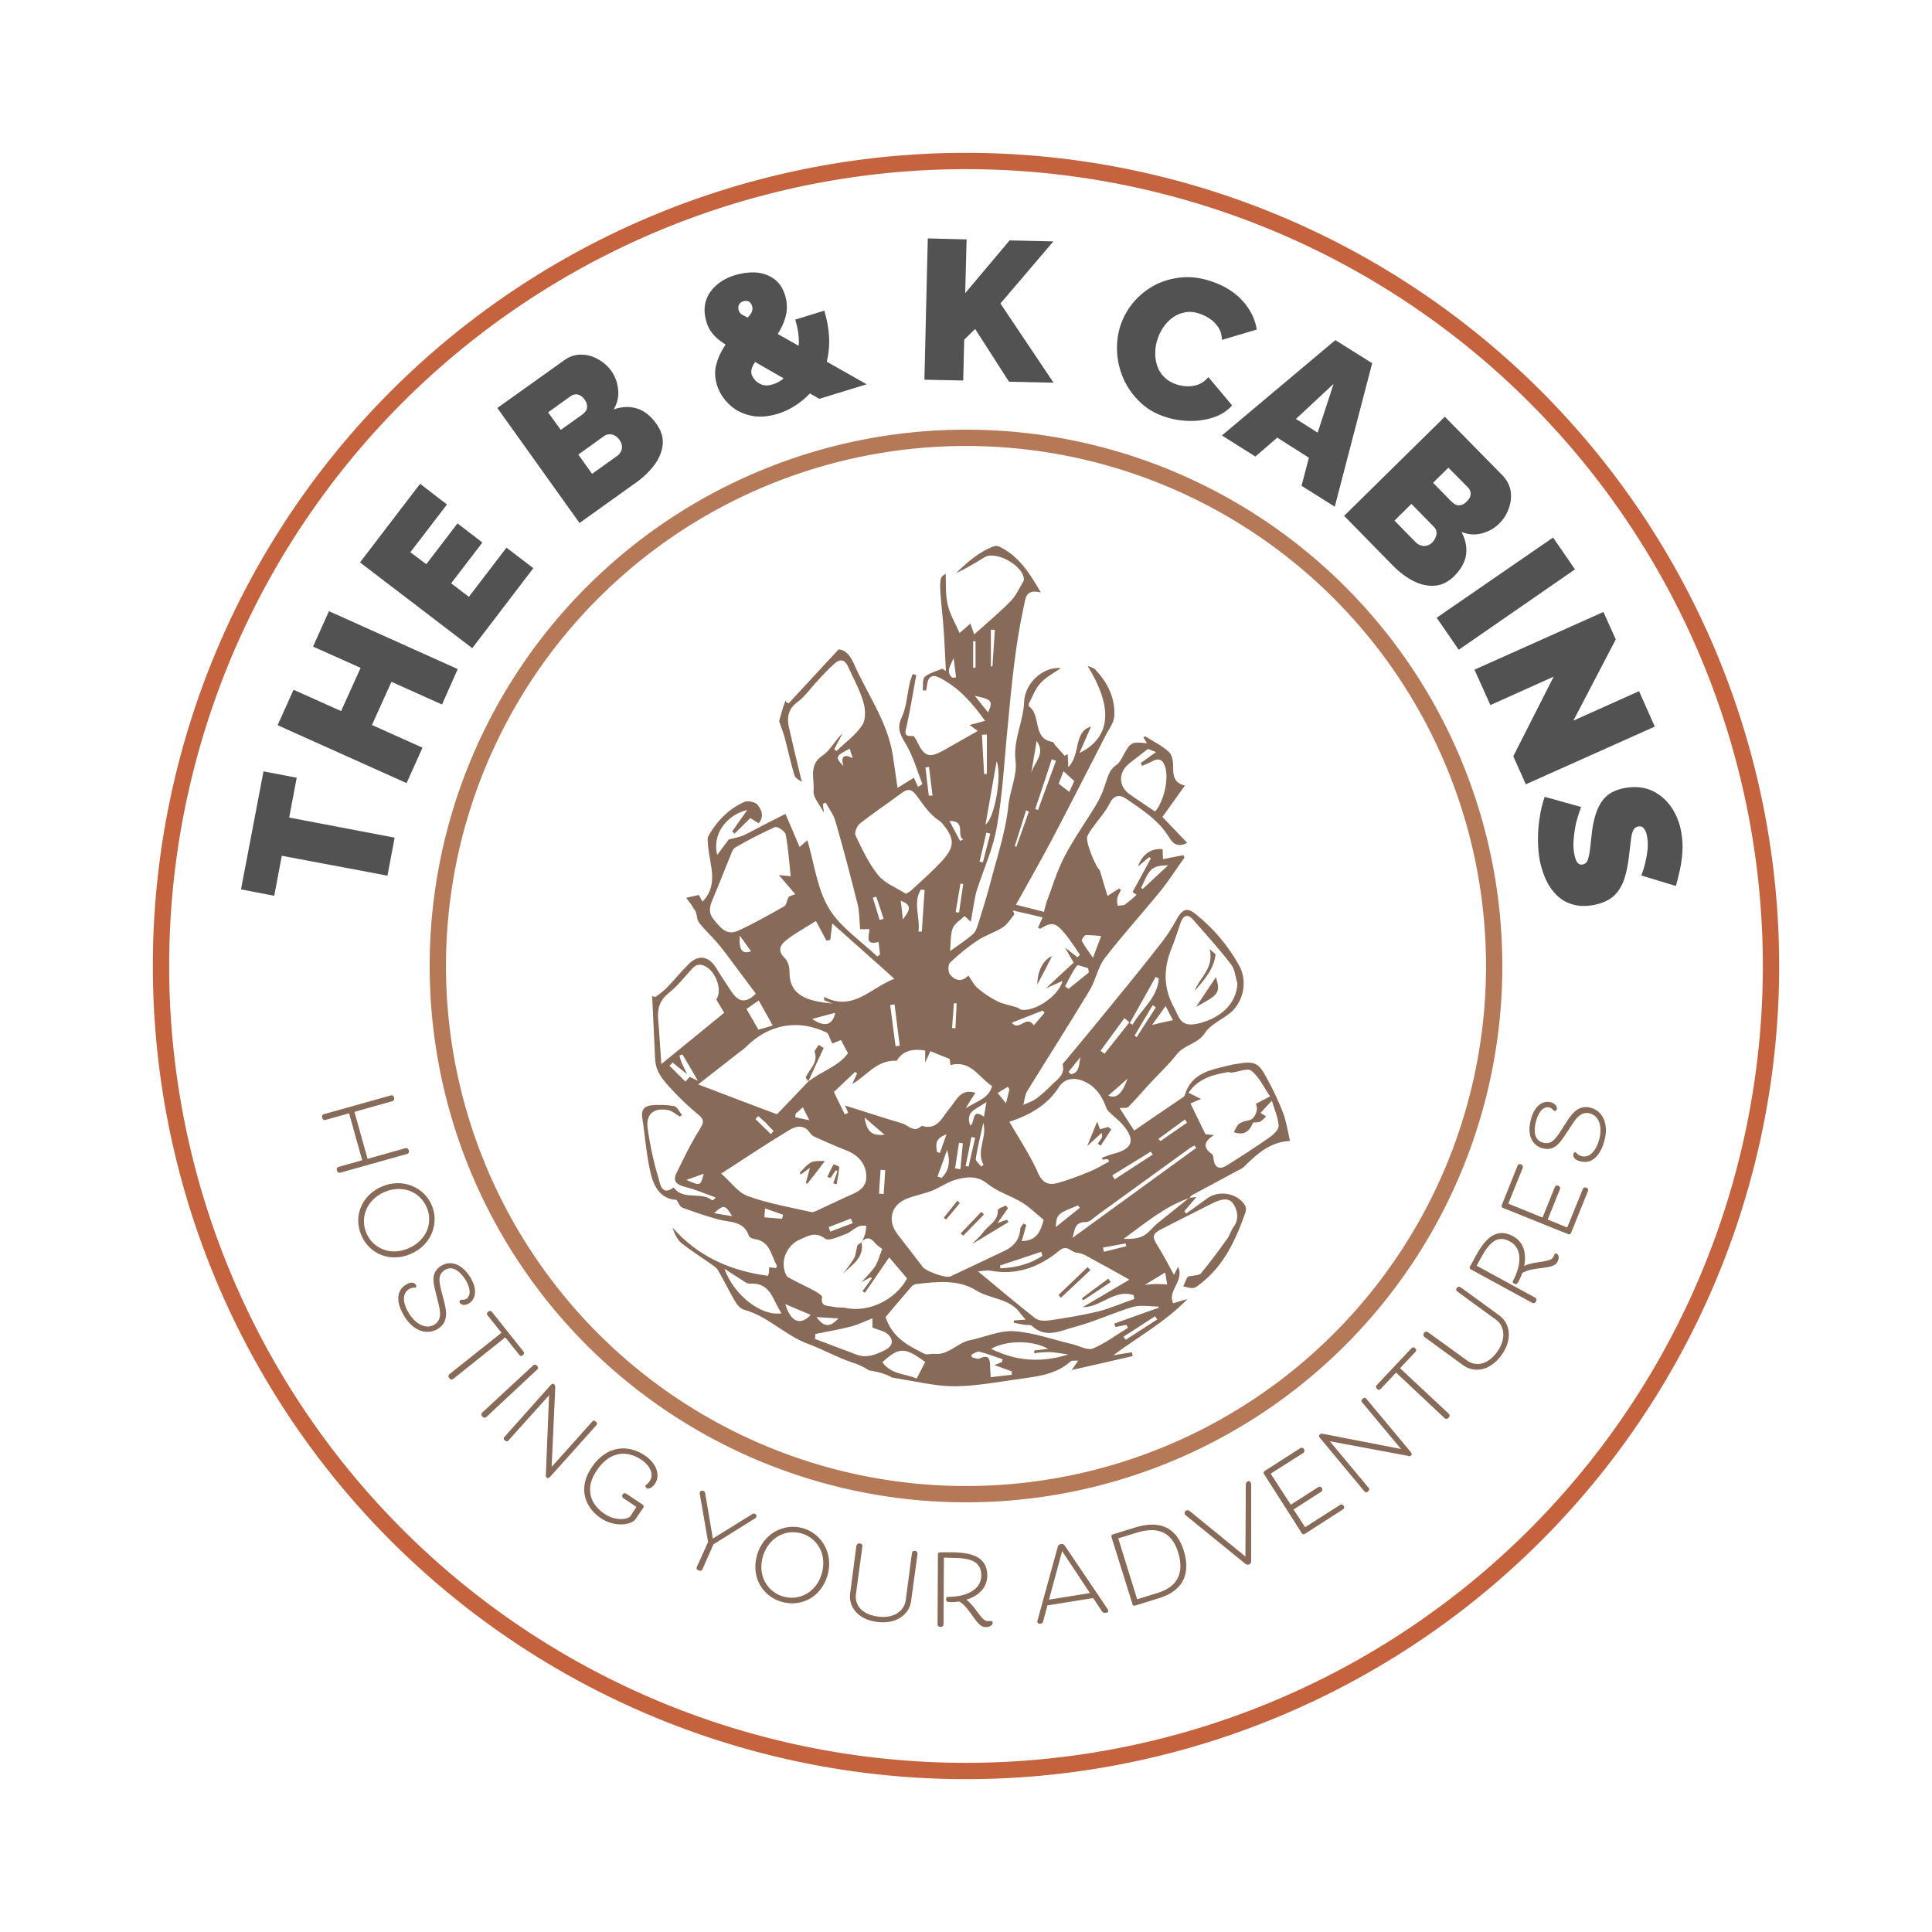 <svg xmlns="http://www.w3.org/2000/svg" version="1.1" xmlns:xlink="http://www.w3.org/1999/xlink" xmlns:svgjs="http://svgjs.dev/svgjs" viewBox="0 0 9.708 9.708"><g transform="matrix(1,0,0,1,3.226,2.743)"><g><path d=" M -1.735 1.165 L -1.773 1.365 L -1.243 1.466 L -1.279 1.657 L -1.81 1.557 L -1.848 1.758 L -2.015 1.726 L -1.902 1.133 L -1.735 1.165 M -1.573 0.328 L -0.926 0.619 L -1.005 0.797 L -1.259 0.683 L -1.357 0.9 L -1.103 1.014 L -1.183 1.192 L -1.831 0.901 L -1.751 0.723 L -1.512 0.83 L -1.414 0.613 L -1.653 0.506 L -1.573 0.328 M -0.681 0.009 L -0.546 0.112 L -0.853 0.514 L -1.417 0.083 L -1.115 -0.312 L -0.98 -0.208 L -1.164 0.032 L -1.084 0.092 L -0.927 -0.113 L -0.802 -0.017 L -0.959 0.188 L -0.87 0.256 L -0.681 0.009 M 0.071 -0.615 Q 0.109 -0.563 0.104 -0.51 Q 0.099 -0.457 0.063 -0.408 Q 0.027 -0.359 -0.03 -0.318 L -0.314 -0.115 L -0.727 -0.693 L -0.392 -0.932 Q -0.351 -0.962 -0.306 -0.961 Q -0.261 -0.961 -0.221 -0.938 Q -0.18 -0.915 -0.154 -0.879 Q -0.126 -0.839 -0.12 -0.787 Q -0.114 -0.734 -0.142 -0.686 Q -0.082 -0.707 -0.027 -0.691 Q 0.028 -0.675 0.071 -0.615 M -0.113 -0.532 Q -0.123 -0.547 -0.136 -0.554 Q -0.15 -0.561 -0.163 -0.561 Q -0.177 -0.561 -0.189 -0.553 L -0.32 -0.459 L -0.251 -0.362 L -0.125 -0.452 Q -0.112 -0.461 -0.106 -0.474 Q -0.099 -0.488 -0.101 -0.503 Q -0.102 -0.517 -0.113 -0.532 M -0.472 -0.671 L -0.408 -0.583 L -0.3 -0.66 Q -0.29 -0.668 -0.282 -0.678 Q -0.275 -0.689 -0.276 -0.703 Q -0.276 -0.718 -0.289 -0.736 Q -0.301 -0.752 -0.313 -0.757 Q -0.325 -0.763 -0.336 -0.761 Q -0.348 -0.76 -0.359 -0.752 L -0.472 -0.671 M 0.891 -0.739 L 0.49 -0.969 Q 0.436 -1 0.403 -1.023 Q 0.37 -1.046 0.352 -1.07 Q 0.333 -1.094 0.324 -1.125 Q 0.307 -1.181 0.32 -1.228 Q 0.334 -1.275 0.373 -1.309 Q 0.412 -1.344 0.469 -1.361 Q 0.519 -1.376 0.569 -1.374 Q 0.62 -1.371 0.66 -1.344 Q 0.701 -1.317 0.719 -1.259 Q 0.733 -1.212 0.725 -1.167 Q 0.716 -1.121 0.69 -1.078 Q 0.664 -1.034 0.627 -0.993 Q 0.602 -0.966 0.582 -0.943 Q 0.563 -0.919 0.554 -0.899 Q 0.546 -0.879 0.551 -0.86 Q 0.556 -0.847 0.569 -0.832 Q 0.583 -0.817 0.605 -0.809 Q 0.628 -0.802 0.658 -0.812 Q 0.69 -0.821 0.719 -0.848 Q 0.748 -0.876 0.766 -0.918 Q 0.785 -0.96 0.788 -1.016 Q 0.79 -1.071 0.77 -1.137 L 0.916 -1.182 Q 0.947 -1.077 0.939 -0.99 Q 0.931 -0.904 0.895 -0.838 Q 0.858 -0.771 0.802 -0.728 Q 0.747 -0.684 0.683 -0.664 Q 0.604 -0.64 0.541 -0.656 Q 0.478 -0.671 0.436 -0.713 Q 0.394 -0.754 0.377 -0.807 Q 0.36 -0.862 0.373 -0.911 Q 0.386 -0.96 0.414 -1.002 Q 0.442 -1.044 0.47 -1.077 Q 0.503 -1.116 0.523 -1.137 Q 0.543 -1.159 0.551 -1.174 Q 0.558 -1.19 0.553 -1.206 Q 0.548 -1.222 0.536 -1.228 Q 0.525 -1.234 0.509 -1.229 Q 0.499 -1.226 0.492 -1.219 Q 0.486 -1.211 0.484 -1.203 Q 0.483 -1.194 0.486 -1.183 Q 0.49 -1.171 0.501 -1.163 Q 0.512 -1.156 0.536 -1.145 Q 0.561 -1.134 0.604 -1.109 L 1.129 -0.812 L 0.891 -0.739 M 1.419 -0.835 L 1.436 -1.545 L 1.631 -1.54 L 1.624 -1.27 L 1.847 -1.535 L 2.067 -1.53 L 1.801 -1.218 L 2.068 -0.82 L 1.844 -0.825 L 1.674 -1.09 L 1.619 -1.036 L 1.614 -0.831 L 1.419 -0.835 M 2.406 -1.113 Q 2.428 -1.175 2.471 -1.226 Q 2.515 -1.277 2.576 -1.31 Q 2.637 -1.342 2.711 -1.349 Q 2.784 -1.356 2.865 -1.328 Q 2.961 -1.295 3.019 -1.23 Q 3.077 -1.165 3.089 -1.087 L 2.914 -1.035 Q 2.913 -1.072 2.896 -1.098 Q 2.879 -1.124 2.854 -1.141 Q 2.83 -1.157 2.804 -1.166 Q 2.765 -1.18 2.731 -1.174 Q 2.696 -1.168 2.669 -1.149 Q 2.642 -1.13 2.622 -1.102 Q 2.602 -1.074 2.592 -1.043 Q 2.579 -1.008 2.579 -0.972 Q 2.578 -0.936 2.589 -0.904 Q 2.6 -0.872 2.624 -0.848 Q 2.648 -0.824 2.684 -0.812 Q 2.71 -0.803 2.739 -0.802 Q 2.768 -0.801 2.796 -0.811 Q 2.824 -0.822 2.846 -0.848 L 2.965 -0.706 Q 2.928 -0.664 2.87 -0.645 Q 2.811 -0.626 2.746 -0.628 Q 2.681 -0.63 2.624 -0.65 Q 2.549 -0.675 2.498 -0.727 Q 2.446 -0.778 2.418 -0.843 Q 2.39 -0.908 2.387 -0.978 Q 2.384 -1.049 2.406 -1.113 M 3.484 -1.034 L 3.669 -0.918 L 3.481 -0.197 L 3.314 -0.302 L 3.351 -0.443 L 3.192 -0.544 L 3.082 -0.449 L 2.914 -0.555 L 3.484 -1.034 M 3.395 -0.569 L 3.475 -0.814 L 3.286 -0.638 L 3.395 -0.569 M 4.081 0.152 Q 4.035 0.197 3.982 0.2 Q 3.93 0.204 3.875 0.176 Q 3.821 0.148 3.772 0.098 L 3.528 -0.151 L 4.034 -0.649 L 4.323 -0.355 Q 4.358 -0.319 4.365 -0.275 Q 4.371 -0.23 4.355 -0.187 Q 4.339 -0.143 4.307 -0.112 Q 4.272 -0.077 4.221 -0.063 Q 4.17 -0.049 4.118 -0.07 Q 4.148 -0.013 4.141 0.043 Q 4.133 0.1 4.081 0.152 M 3.971 -0.017 Q 3.983 -0.03 3.988 -0.044 Q 3.994 -0.058 3.992 -0.072 Q 3.99 -0.085 3.979 -0.096 L 3.866 -0.211 L 3.781 -0.127 L 3.889 -0.017 Q 3.9 -0.006 3.915 -0.002 Q 3.929 0.003 3.943 -0.001 Q 3.958 -0.005 3.971 -0.017 M 4.052 -0.393 L 3.975 -0.317 L 4.068 -0.222 Q 4.077 -0.213 4.089 -0.207 Q 4.1 -0.202 4.114 -0.205 Q 4.129 -0.207 4.144 -0.223 Q 4.159 -0.237 4.162 -0.25 Q 4.166 -0.262 4.162 -0.274 Q 4.159 -0.285 4.15 -0.294 L 4.052 -0.393 M 3.993 0.361 L 4.578 -0.042 L 4.688 0.118 L 4.104 0.522 L 3.993 0.361 M 4.581 0.657 L 4.263 0.8 L 4.183 0.622 L 4.831 0.332 L 4.893 0.47 L 4.68 0.878 L 5.01 0.73 L 5.089 0.908 L 4.441 1.198 L 4.378 1.057 L 4.581 0.657 M 5.021 1.656 Q 5.021 1.656 5.028 1.638 Q 5.035 1.619 5.042 1.589 Q 5.049 1.559 5.053 1.525 Q 5.056 1.491 5.05 1.459 Q 5.046 1.435 5.035 1.421 Q 5.024 1.406 5.005 1.41 Q 4.988 1.413 4.98 1.431 Q 4.972 1.449 4.969 1.479 Q 4.965 1.51 4.96 1.553 Q 4.953 1.621 4.936 1.673 Q 4.919 1.725 4.884 1.758 Q 4.849 1.791 4.784 1.804 Q 4.721 1.816 4.674 1.801 Q 4.627 1.787 4.594 1.753 Q 4.561 1.72 4.541 1.675 Q 4.521 1.63 4.511 1.58 Q 4.502 1.53 4.502 1.474 Q 4.502 1.417 4.511 1.363 Q 4.519 1.308 4.536 1.261 L 4.719 1.312 Q 4.719 1.312 4.711 1.334 Q 4.703 1.356 4.694 1.391 Q 4.686 1.426 4.682 1.468 Q 4.677 1.51 4.685 1.551 Q 4.691 1.582 4.702 1.593 Q 4.712 1.604 4.726 1.601 Q 4.747 1.597 4.754 1.573 Q 4.761 1.55 4.765 1.513 Q 4.769 1.476 4.774 1.431 Q 4.783 1.366 4.802 1.322 Q 4.821 1.278 4.853 1.252 Q 4.885 1.227 4.936 1.217 Q 5.014 1.203 5.073 1.229 Q 5.132 1.256 5.17 1.31 Q 5.208 1.364 5.221 1.433 Q 5.231 1.484 5.228 1.534 Q 5.225 1.584 5.215 1.629 Q 5.205 1.674 5.195 1.709 L 5.021 1.656" fill="#525252" fill-rule="nonzero"></path></g><g><path d=" M -1.406 3.087 L -1.526 3.121 C -1.526 3.121 -1.537 3.124 -1.533 3.138 C -1.529 3.153 -1.518 3.15 -1.518 3.15 L -1.179 3.055 C -1.179 3.055 -1.168 3.052 -1.172 3.037 C -1.176 3.023 -1.187 3.026 -1.187 3.026 L -1.379 3.08 L -1.445 2.844 L -1.253 2.79 C -1.253 2.79 -1.242 2.787 -1.246 2.772 C -1.25 2.758 -1.261 2.761 -1.261 2.761 L -1.6 2.856 C -1.6 2.856 -1.611 2.859 -1.607 2.873 C -1.603 2.888 -1.592 2.885 -1.592 2.885 L -1.472 2.851 M -1.384 3.455 C -1.418 3.379 -1.386 3.288 -1.297 3.248 C -1.207 3.208 -1.118 3.243 -1.083 3.321 C -1.048 3.398 -1.081 3.489 -1.172 3.529 C -1.261 3.569 -1.35 3.532 -1.384 3.455 M -1.409 3.467 C -1.368 3.559 -1.264 3.603 -1.16 3.557 C -1.054 3.51 -1.018 3.398 -1.058 3.31 C -1.097 3.222 -1.204 3.174 -1.309 3.22 C -1.414 3.267 -1.451 3.374 -1.409 3.467 M -1.171 3.735 C -1.152 3.723 -1.143 3.73 -1.137 3.726 C -1.133 3.724 -1.133 3.719 -1.137 3.712 C -1.143 3.702 -1.161 3.696 -1.186 3.712 C -1.239 3.745 -1.234 3.807 -1.193 3.873 C -1.15 3.943 -1.082 3.969 -1.025 3.934 C -0.965 3.896 -0.985 3.831 -1.002 3.768 C -1.021 3.697 -1.029 3.663 -0.99 3.638 C -0.955 3.617 -0.918 3.639 -0.886 3.689 C -0.858 3.735 -0.862 3.77 -0.883 3.784 C -0.896 3.791 -0.906 3.786 -0.913 3.79 C -0.918 3.794 -0.918 3.799 -0.915 3.804 C -0.908 3.815 -0.889 3.819 -0.869 3.806 C -0.836 3.786 -0.825 3.736 -0.863 3.675 C -0.906 3.606 -0.963 3.589 -1.01 3.618 C -1.068 3.655 -1.046 3.713 -1.031 3.774 C -1.017 3.832 -0.998 3.884 -1.043 3.913 C -1.084 3.938 -1.135 3.913 -1.17 3.858 C -1.204 3.804 -1.206 3.757 -1.171 3.735 M -0.616 4.066 C -0.616 4.066 -0.609 4.075 -0.599 4.067 C -0.588 4.058 -0.595 4.049 -0.595 4.049 L -0.755 3.848 C -0.755 3.848 -0.762 3.839 -0.773 3.848 C -0.784 3.856 -0.777 3.865 -0.777 3.865 L -0.706 3.954 L -0.969 4.163 C -0.969 4.163 -0.978 4.171 -0.968 4.182 C -0.959 4.194 -0.95 4.187 -0.95 4.187 L -0.687 3.977 M -0.526 4.138 C -0.526 4.138 -0.517 4.131 -0.527 4.12 C -0.538 4.109 -0.546 4.117 -0.546 4.117 L -0.804 4.356 C -0.804 4.356 -0.812 4.364 -0.802 4.375 C -0.792 4.386 -0.783 4.378 -0.783 4.378 M -0.441 4.213 C -0.448 4.207 -0.455 4.212 -0.46 4.218 L -0.691 4.477 C -0.697 4.483 -0.697 4.488 -0.69 4.494 C -0.682 4.501 -0.677 4.502 -0.671 4.495 L -0.467 4.268 L -0.483 4.665 C -0.484 4.672 -0.485 4.677 -0.479 4.682 C -0.473 4.687 -0.469 4.685 -0.46 4.676 L -0.229 4.418 C -0.225 4.413 -0.223 4.409 -0.232 4.401 C -0.241 4.392 -0.246 4.395 -0.25 4.4 L -0.454 4.628 L -0.436 4.23 C -0.436 4.219 -0.438 4.216 -0.441 4.213 M -0.229 4.648 C -0.158 4.541 -0.069 4.548 -0.003 4.592 C 0.041 4.622 0.062 4.666 0.038 4.7 C 0.027 4.716 0.022 4.715 0.019 4.72 C 0.014 4.726 0.019 4.731 0.024 4.735 C 0.033 4.741 0.052 4.732 0.065 4.713 C 0.094 4.67 0.073 4.609 0.012 4.569 C -0.066 4.517 -0.176 4.515 -0.254 4.632 C -0.322 4.733 -0.289 4.831 -0.205 4.887 C -0.138 4.932 -0.053 4.92 -0.033 4.891 L 0.007 4.832 C 0.01 4.827 0.009 4.821 0.004 4.818 L -0.08 4.762 C -0.08 4.762 -0.09 4.756 -0.097 4.766 C -0.104 4.777 -0.095 4.784 -0.095 4.784 L -0.028 4.829 L -0.058 4.875 C -0.07 4.893 -0.134 4.901 -0.188 4.864 C -0.259 4.817 -0.289 4.738 -0.229 4.648 M 0.275 5.132 C 0.275 5.132 0.27 5.142 0.284 5.148 C 0.298 5.154 0.303 5.144 0.303 5.144 L 0.359 5.017 L 0.569 4.886 C 0.569 4.886 0.573 4.883 0.574 4.881 C 0.577 4.873 0.575 4.867 0.567 4.864 C 0.561 4.861 0.559 4.862 0.556 4.864 L 0.356 4.988 L 0.317 4.758 C 0.317 4.758 0.317 4.752 0.309 4.749 C 0.301 4.745 0.294 4.748 0.29 4.756 C 0.29 4.758 0.29 4.762 0.29 4.762 L 0.332 5.005 M 0.709 5.279 C 0.629 5.256 0.58 5.173 0.607 5.079 C 0.635 4.984 0.72 4.939 0.801 4.962 C 0.883 4.986 0.931 5.07 0.903 5.165 C 0.876 5.258 0.79 5.303 0.709 5.279 M 0.702 5.306 C 0.799 5.334 0.9 5.283 0.932 5.173 C 0.964 5.063 0.902 4.963 0.809 4.936 C 0.716 4.909 0.61 4.96 0.578 5.071 C 0.547 5.18 0.604 5.278 0.702 5.306 M 1.325 5.299 C 1.317 5.353 1.264 5.391 1.185 5.38 C 1.101 5.369 1.068 5.319 1.075 5.266 L 1.107 5.03 C 1.109 5.02 1.105 5.014 1.094 5.012 C 1.084 5.011 1.078 5.019 1.077 5.026 L 1.046 5.262 C 1.037 5.328 1.081 5.394 1.181 5.407 C 1.278 5.42 1.343 5.369 1.352 5.303 L 1.384 5.068 C 1.385 5.059 1.382 5.051 1.372 5.05 C 1.359 5.048 1.357 5.057 1.356 5.064 M 1.737 5.403 C 1.705 5.403 1.679 5.333 1.63 5.295 C 1.689 5.277 1.734 5.237 1.735 5.175 C 1.735 5.084 1.665 5.058 1.557 5.057 L 1.498 5.057 C 1.492 5.057 1.487 5.061 1.487 5.067 L 1.485 5.42 C 1.485 5.42 1.485 5.432 1.5 5.432 C 1.515 5.432 1.515 5.42 1.515 5.42 L 1.517 5.084 L 1.557 5.085 C 1.648 5.085 1.705 5.101 1.705 5.174 C 1.704 5.249 1.623 5.281 1.539 5.281 C 1.532 5.281 1.528 5.283 1.528 5.294 C 1.528 5.302 1.532 5.307 1.545 5.307 C 1.562 5.308 1.578 5.307 1.594 5.304 C 1.65 5.336 1.68 5.433 1.725 5.433 C 1.745 5.433 1.762 5.425 1.762 5.411 C 1.762 5.407 1.759 5.402 1.755 5.402 C 1.751 5.402 1.75 5.403 1.737 5.403 M 2.267 5.287 L 2.312 5.355 C 2.315 5.359 2.321 5.363 2.331 5.361 C 2.344 5.359 2.343 5.353 2.343 5.35 C 2.342 5.347 2.34 5.343 2.34 5.343 L 2.126 5.026 C 2.122 5.019 2.116 5.014 2.105 5.016 C 2.093 5.017 2.091 5.023 2.088 5.033 L 1.987 5.401 C 1.987 5.401 1.986 5.404 1.986 5.406 C 1.987 5.412 1.992 5.417 2.001 5.416 C 2.013 5.414 2.015 5.409 2.016 5.403 L 2.037 5.324 M 2.111 5.051 L 2.251 5.262 L 2.045 5.295 M 2.6 5.287 C 2.734 5.245 2.753 5.148 2.722 5.048 C 2.682 4.919 2.587 4.898 2.476 4.933 L 2.366 4.967 C 2.36 4.969 2.357 4.974 2.359 4.98 L 2.465 5.319 C 2.466 5.324 2.471 5.327 2.477 5.325 M 2.488 5.293 L 2.393 4.987 L 2.484 4.959 C 2.58 4.929 2.659 4.945 2.694 5.057 C 2.721 5.145 2.705 5.226 2.592 5.261 M 2.735 4.847 C 2.725 4.851 2.726 4.861 2.727 4.865 C 2.728 4.866 2.73 4.869 2.732 4.871 L 3.032 5.115 C 3.035 5.118 3.043 5.121 3.051 5.118 C 3.058 5.114 3.061 5.109 3.061 5.102 L 3.061 4.717 C 3.061 4.717 3.061 4.711 3.059 4.707 C 3.056 4.701 3.05 4.697 3.043 4.701 C 3.035 4.705 3.034 4.712 3.034 4.719 L 3.032 5.078 L 2.756 4.853 C 2.747 4.845 2.741 4.844 2.735 4.847 M 3.332 4.931 L 3.274 4.842 L 3.414 4.752 C 3.414 4.752 3.423 4.745 3.416 4.734 C 3.41 4.723 3.399 4.729 3.399 4.729 L 3.26 4.818 L 3.159 4.662 L 3.324 4.557 C 3.324 4.557 3.333 4.549 3.326 4.538 C 3.319 4.528 3.309 4.533 3.309 4.533 L 3.128 4.649 C 3.123 4.652 3.122 4.658 3.125 4.663 L 3.316 4.962 C 3.32 4.967 3.325 4.968 3.33 4.965 L 3.523 4.841 C 3.523 4.841 3.533 4.834 3.526 4.824 C 3.519 4.813 3.509 4.818 3.509 4.818 M 3.406 4.465 C 3.399 4.471 3.403 4.478 3.408 4.484 L 3.63 4.751 C 3.636 4.757 3.64 4.758 3.647 4.752 C 3.655 4.745 3.657 4.74 3.651 4.733 L 3.456 4.499 L 3.847 4.572 C 3.854 4.574 3.858 4.576 3.864 4.571 C 3.87 4.566 3.869 4.561 3.861 4.551 L 3.639 4.285 C 3.635 4.281 3.631 4.277 3.622 4.285 C 3.612 4.293 3.614 4.298 3.618 4.303 L 3.814 4.538 L 3.423 4.462 C 3.412 4.46 3.409 4.462 3.406 4.465 M 3.887 4.049 C 3.887 4.049 3.895 4.041 3.885 4.032 C 3.875 4.022 3.867 4.031 3.867 4.031 L 3.691 4.218 C 3.691 4.218 3.683 4.227 3.694 4.236 C 3.703 4.245 3.711 4.237 3.711 4.237 L 3.789 4.154 L 4.034 4.384 C 4.034 4.384 4.043 4.392 4.053 4.381 C 4.063 4.37 4.055 4.362 4.055 4.362 L 3.809 4.132 M 4.292 3.889 C 4.335 3.92 4.343 3.986 4.297 4.05 C 4.247 4.119 4.187 4.124 4.144 4.092 L 3.952 3.953 C 3.943 3.946 3.936 3.946 3.929 3.956 C 3.923 3.964 3.928 3.973 3.934 3.977 L 4.126 4.117 C 4.18 4.156 4.26 4.148 4.319 4.066 C 4.376 3.987 4.362 3.906 4.308 3.867 L 4.116 3.727 C 4.109 3.722 4.1 3.72 4.094 3.729 C 4.087 3.739 4.094 3.745 4.1 3.749 M 4.578 3.575 C 4.563 3.602 4.489 3.592 4.433 3.618 C 4.445 3.557 4.431 3.498 4.377 3.469 C 4.297 3.425 4.24 3.474 4.189 3.569 L 4.16 3.622 C 4.157 3.627 4.159 3.632 4.164 3.635 L 4.474 3.804 C 4.474 3.804 4.484 3.81 4.492 3.797 C 4.499 3.784 4.489 3.778 4.489 3.778 L 4.194 3.617 L 4.213 3.582 C 4.256 3.502 4.297 3.46 4.361 3.495 C 4.427 3.53 4.417 3.618 4.377 3.692 C 4.374 3.698 4.373 3.702 4.384 3.708 C 4.391 3.711 4.397 3.71 4.403 3.699 C 4.411 3.684 4.418 3.669 4.423 3.654 C 4.478 3.619 4.578 3.639 4.599 3.599 C 4.609 3.582 4.609 3.563 4.597 3.557 C 4.594 3.555 4.588 3.554 4.586 3.558 C 4.584 3.561 4.585 3.563 4.578 3.575 M 4.649 3.425 L 4.551 3.385 L 4.613 3.231 C 4.613 3.231 4.616 3.22 4.604 3.215 C 4.593 3.21 4.587 3.221 4.587 3.221 L 4.525 3.375 L 4.353 3.305 L 4.426 3.124 C 4.426 3.124 4.429 3.113 4.417 3.108 C 4.406 3.103 4.4 3.113 4.4 3.113 L 4.32 3.313 C 4.318 3.318 4.32 3.323 4.325 3.326 L 4.655 3.459 C 4.66 3.461 4.665 3.459 4.668 3.453 L 4.754 3.24 C 4.754 3.24 4.757 3.229 4.745 3.225 C 4.733 3.22 4.728 3.23 4.728 3.23 M 4.72 3.066 C 4.698 3.06 4.697 3.049 4.691 3.047 C 4.686 3.046 4.682 3.049 4.68 3.056 C 4.677 3.068 4.685 3.085 4.713 3.092 C 4.774 3.109 4.816 3.063 4.836 2.988 C 4.858 2.909 4.831 2.841 4.767 2.823 C 4.698 2.805 4.664 2.865 4.63 2.919 C 4.59 2.982 4.571 3.011 4.526 2.998 C 4.487 2.988 4.477 2.945 4.493 2.888 C 4.507 2.836 4.536 2.815 4.56 2.822 C 4.574 2.826 4.577 2.837 4.585 2.839 C 4.591 2.841 4.595 2.836 4.597 2.831 C 4.6 2.819 4.59 2.802 4.567 2.796 C 4.529 2.785 4.485 2.811 4.467 2.881 C 4.445 2.959 4.472 3.012 4.525 3.027 C 4.591 3.045 4.619 2.989 4.654 2.937 C 4.687 2.887 4.712 2.838 4.764 2.852 C 4.809 2.864 4.827 2.919 4.81 2.982 C 4.793 3.043 4.76 3.077 4.72 3.066" fill="#876a57" fill-rule="nonzero"></path></g><g clip-path="url(#SvgjsClipPath1002)"><g clip-path="url(#SvgjsClipPath1000b68b7434-3f07-440a-bb10-0b9393782ef1)"><path d=" M 2.841 3.278 C 2.806 3.304 2.77 3.329 2.734 3.355 C 2.731 3.351 2.728 3.347 2.725 3.343 C 2.744 3.321 2.763 3.299 2.786 3.272 C 2.77 3.274 2.761 3.275 2.752 3.275 C 2.752 3.276 2.752 3.276 2.752 3.277 C 2.75 3.277 2.749 3.278 2.747 3.278 C 2.695 3.32 2.642 3.362 2.59 3.404 C 2.565 3.424 2.546 3.453 2.519 3.467 C 2.49 3.482 2.455 3.483 2.42 3.482 C 2.525 3.406 2.624 3.321 2.747 3.278 C 2.748 3.277 2.75 3.276 2.751 3.275 L 2.752 3.275 C 2.755 3.271 2.757 3.266 2.761 3.264 C 2.84 3.221 2.92 3.179 2.999 3.136 C 3.009 3.132 3.018 3.126 3.026 3.119 C 3.09 3.055 3.156 2.995 3.256 2.99 C 3.245 2.942 3.238 2.893 3.221 2.848 C 3.199 2.791 3.173 2.736 3.144 2.683 C 3.098 2.594 3.081 2.587 2.982 2.604 C 2.975 2.605 2.967 2.606 2.96 2.608 C 2.865 2.632 2.761 2.644 2.727 2.761 C 2.725 2.766 2.719 2.77 2.715 2.773 C 2.636 2.826 2.558 2.88 2.473 2.938 C 2.447 2.898 2.423 2.86 2.4 2.825 C 2.417 2.823 2.436 2.827 2.444 2.819 C 2.484 2.779 2.52 2.735 2.559 2.694 C 2.601 2.648 2.648 2.605 2.686 2.556 C 2.724 2.506 2.792 2.504 2.829 2.447 C 2.859 2.401 2.922 2.378 2.965 2.339 C 3.025 2.279 3.041 2.187 3.002 2.111 C 2.946 2.01 2.871 1.92 2.779 1.848 C 2.739 1.815 2.714 1.826 2.685 1.879 C 2.665 1.916 2.642 1.952 2.617 1.985 C 2.541 2.083 2.463 2.18 2.384 2.276 C 2.3 2.38 2.214 2.483 2.129 2.586 C 2.123 2.593 2.112 2.602 2.114 2.607 C 2.126 2.657 2.089 2.679 2.061 2.706 C 2.037 2.731 2.011 2.755 1.983 2.776 C 1.963 2.791 1.939 2.798 1.916 2.809 C 1.922 2.785 1.924 2.759 1.936 2.739 C 2.04 2.57 2.147 2.403 2.25 2.232 C 2.28 2.182 2.29 2.118 2.325 2.072 C 2.413 1.957 2.511 1.85 2.603 1.737 C 2.647 1.683 2.685 1.623 2.726 1.566 C 2.724 1.562 2.722 1.558 2.72 1.554 L 2.618 1.574 C 2.617 1.556 2.616 1.54 2.616 1.524 C 2.559 1.518 2.514 1.549 2.492 1.611 L 2.548 1.564 C 2.551 1.566 2.554 1.568 2.557 1.57 C 2.527 1.626 2.496 1.683 2.465 1.739 C 2.47 1.743 2.478 1.748 2.485 1.753 C 2.467 1.771 2.447 1.787 2.427 1.802 C 2.418 1.808 2.403 1.806 2.39 1.808 C 2.387 1.795 2.387 1.782 2.388 1.769 C 2.393 1.755 2.399 1.742 2.407 1.729 C 2.404 1.727 2.401 1.724 2.397 1.722 C 2.382 1.731 2.366 1.741 2.339 1.759 C 2.325 1.714 2.314 1.675 2.3 1.629 C 2.283 1.62 2.225 1.485 2.238 1.458 C 2.247 1.44 2.258 1.423 2.271 1.407 C 2.297 1.37 2.329 1.336 2.349 1.296 C 2.37 1.253 2.398 1.247 2.432 1.27 C 2.512 1.325 2.596 1.378 2.649 1.465 C 2.664 1.491 2.689 1.519 2.739 1.492 C 2.695 1.446 2.656 1.404 2.615 1.362 C 2.652 1.311 2.689 1.259 2.728 1.204 C 2.673 1.192 2.668 1.154 2.669 1.109 C 2.669 1.084 2.664 1.05 2.648 1.036 C 2.614 1.004 2.57 0.983 2.53 0.958 C 2.529 0.957 2.524 0.96 2.519 0.961 C 2.525 0.971 2.53 0.98 2.537 0.992 C 2.461 0.983 2.454 0.987 2.42 1.05 C 2.41 1.069 2.399 1.091 2.382 1.102 C 2.346 1.127 2.34 1.164 2.327 1.2 C 2.316 1.235 2.301 1.268 2.283 1.299 C 2.23 1.387 2.17 1.471 2.123 1.561 C 2.084 1.635 2.061 1.717 2.031 1.795 C 2.027 1.81 2.023 1.824 2.02 1.839 C 1.972 1.827 1.927 1.815 1.879 1.803 C 1.939 1.695 1.999 1.59 2.056 1.483 C 2.148 1.308 2.238 1.131 2.329 0.954 C 2.345 0.922 2.371 0.89 2.373 0.856 C 2.379 0.766 2.34 0.688 2.279 0.623 C 2.27 0.612 2.252 0.609 2.239 0.603 C 2.367 0.811 2.359 0.961 2.198 1.041 C 2.218 0.996 2.238 0.95 2.256 0.908 C 2.167 0.934 2.206 1.047 2.142 1.112 C 2.141 1.08 2.14 1.063 2.139 1.046 C 2.134 1.049 2.129 1.052 2.124 1.055 C 2.108 1.037 2.091 1.018 2.075 1 C 2.071 0.995 2.068 0.986 2.063 0.985 C 1.959 0.969 2.008 0.85 1.944 0.806 C 1.942 0.804 1.943 0.794 1.945 0.79 C 1.963 0.756 1.976 0.718 2.001 0.691 C 2.029 0.66 2.069 0.639 2.105 0.614 C 2.018 0.605 1.923 0.688 1.92 0.785 C 1.916 0.885 1.864 0.975 1.877 1.081 C 1.886 1.152 1.849 1.228 1.841 1.305 C 1.827 1.44 1.781 1.573 1.747 1.706 C 1.73 1.77 1.71 1.834 1.69 1.897 C 1.684 1.916 1.677 1.938 1.664 1.95 C 1.63 1.98 1.592 2.004 1.548 2.036 C 1.552 1.993 1.549 1.955 1.561 1.922 C 1.571 1.897 1.6 1.88 1.621 1.86 C 1.628 1.866 1.636 1.874 1.652 1.889 C 1.659 1.851 1.663 1.823 1.668 1.795 C 1.672 1.773 1.676 1.752 1.682 1.731 C 1.717 1.623 1.766 1.517 1.784 1.406 C 1.813 1.24 1.821 1.07 1.838 0.902 C 1.857 0.702 1.875 0.503 1.918 0.306 C 1.928 0.262 1.926 0.215 2.004 0.234 C 1.947 0.136 1.894 0.052 1.798 0.005 C 1.79 0.001 1.78 -0.001 1.771 0.001 C 1.694 0.029 1.634 0.082 1.577 0.138 C 1.626 0.114 1.674 0.087 1.721 0.057 C 1.779 0.022 1.918 0.101 1.919 0.168 C 1.919 0.172 1.918 0.175 1.916 0.179 C 1.896 0.212 1.879 0.251 1.852 0.278 C 1.796 0.335 1.734 0.387 1.669 0.445 C 1.661 0.422 1.656 0.407 1.65 0.39 C 1.631 0.407 1.617 0.419 1.596 0.438 C 1.573 0.386 1.546 0.342 1.536 0.295 C 1.524 0.245 1.528 0.192 1.526 0.14 C 1.491 0.16 1.492 0.169 1.512 0.374 C 1.52 0.458 1.522 0.544 1.527 0.629 C 1.521 0.625 1.515 0.621 1.509 0.617 C 1.479 0.63 1.444 0.638 1.421 0.658 C 1.408 0.669 1.413 0.703 1.411 0.726 C 1.416 0.726 1.421 0.726 1.427 0.727 C 1.429 0.718 1.431 0.709 1.432 0.7 C 1.438 0.653 1.461 0.643 1.502 0.666 C 1.594 0.715 1.66 0.79 1.724 0.879 C 1.697 0.887 1.673 0.893 1.646 0.9 C 1.658 0.909 1.669 0.917 1.687 0.93 C 1.626 0.965 1.572 0.995 1.518 1.026 C 1.443 1.068 1.419 1.06 1.382 0.983 C 1.377 0.972 1.367 0.954 1.361 0.955 C 1.312 0.959 1.323 0.936 1.33 0.904 C 1.349 0.819 1.362 0.734 1.378 0.649 L 1.36 0.644 C 1.354 0.66 1.349 0.675 1.345 0.691 C 1.332 0.748 1.329 0.81 1.305 0.862 C 1.277 0.92 1.301 0.953 1.328 1 C 1.364 1.061 1.383 1.131 1.409 1.197 C 1.402 1.202 1.394 1.206 1.387 1.211 C 1.379 1.194 1.372 1.178 1.366 1.165 C 1.33 1.187 1.305 1.203 1.284 1.216 C 1.276 1.159 1.268 1.105 1.26 1.051 C 1.233 0.882 1.132 0.745 1.065 0.593 C 1.048 0.555 1.026 0.523 0.988 0.52 C 0.901 0.614 0.819 0.702 0.737 0.791 C 0.732 0.789 0.728 0.787 0.724 0.785 C 0.726 0.743 0.689 0.88 0.689 0.881 C 0.699 0.909 0.709 0.936 0.717 0.964 C 0.734 1.027 0.747 1.092 0.767 1.155 C 0.771 1.168 0.791 1.177 0.803 1.186 C 0.78 1.091 0.759 1.003 0.739 0.915 C 0.727 0.864 0.733 0.82 0.782 0.784 C 0.821 0.755 0.849 0.712 0.884 0.676 C 0.911 0.646 0.939 0.617 0.969 0.59 C 0.995 0.567 1.019 0.571 1.034 0.604 C 1.061 0.663 1.093 0.72 1.111 0.781 C 1.123 0.818 1.126 0.871 1.107 0.9 C 1.074 0.951 1.021 0.988 0.977 1.031 C 0.973 1.028 0.97 1.024 0.966 1.021 C 0.98 0.995 0.994 0.968 1.008 0.942 C 0.969 0.977 0.947 1.027 0.909 1.052 C 0.834 1.101 0.868 1.172 0.862 1.231 C 0.859 1.264 0.893 1.3 0.914 1.341 C 0.912 1.323 0.91 1.309 0.909 1.296 C 0.914 1.294 0.918 1.292 0.923 1.29 C 0.94 1.321 0.963 1.351 0.972 1.384 C 1.012 1.521 1.048 1.66 1.083 1.799 C 1.093 1.838 1.092 1.881 1.096 1.926 L 1.143 1.926 C 1.14 1.963 1.12 2.009 1.189 1.99 C 1.191 2.012 1.194 2.033 1.196 2.053 C 1.191 2.057 1.187 2.06 1.182 2.063 C 1.099 1.984 0.996 1.916 0.939 1.821 C 0.88 1.723 0.866 1.598 0.831 1.479 C 0.814 1.494 0.804 1.503 0.792 1.513 C 0.767 1.455 0.744 1.401 0.721 1.347 C 0.675 1.37 0.642 1.386 0.61 1.403 C 0.575 1.421 0.542 1.44 0.507 1.456 C 0.484 1.464 0.46 1.47 0.436 1.475 C 0.422 1.494 0.402 1.52 0.378 1.553 C 0.352 1.454 0.419 1.354 0.529 1.327 C 0.504 1.363 0.478 1.399 0.453 1.435 C 0.457 1.438 0.461 1.442 0.465 1.446 C 0.491 1.42 0.517 1.395 0.544 1.368 C 0.557 1.376 0.571 1.384 0.586 1.394 C 0.617 1.358 0.599 1.323 0.579 1.299 C 0.567 1.286 0.53 1.279 0.513 1.287 C 0.422 1.328 0.363 1.402 0.33 1.465 C 0.329 1.576 0.38 1.661 0.332 1.751 C 0.324 1.764 0.315 1.776 0.304 1.788 C 0.295 1.771 0.29 1.761 0.286 1.754 C 0.262 1.759 0.241 1.764 0.222 1.768 C 0.239 1.79 0.254 1.812 0.269 1.836 C 0.277 1.853 0.275 1.878 0.286 1.892 C 0.313 1.928 0.347 1.958 0.377 1.993 C 0.402 2.022 0.425 2.053 0.448 2.084 C 0.491 2.141 0.533 2.198 0.572 2.25 C 0.516 2.306 0.481 2.285 0.451 2.242 C 0.424 2.201 0.397 2.161 0.372 2.12 C 0.335 2.061 0.284 2.052 0.235 2.101 C 0.195 2.14 0.161 2.183 0.122 2.223 C 0.105 2.239 0.087 2.253 0.067 2.267 L 0.051 2.262 C 0.056 2.368 0.061 2.475 0.066 2.581 C 0.069 2.645 0.11 2.689 0.15 2.732 C 0.191 2.777 0.235 2.818 0.282 2.857 C 0.32 2.887 0.306 2.905 0.286 2.938 C 0.244 3.005 0.209 3.078 0.174 3.15 C 0.152 3.194 0.175 3.21 0.217 3.221 C 0.269 3.234 0.319 3.256 0.37 3.274 C 0.361 3.287 0.354 3.29 0.351 3.287 C 0.294 3.243 0.208 3.291 0.159 3.224 C 0.097 3.27 0.09 3.201 0.083 3.177 C 0.058 3.095 0.04 3.01 0.028 2.925 C 0.019 2.854 0.061 2.821 0.131 2.835 C 0.152 2.839 0.171 2.857 0.19 2.868 C 0.194 2.865 0.197 2.862 0.201 2.86 C 0.188 2.844 0.177 2.818 0.161 2.815 C 0.124 2.809 0.085 2.807 0.047 2.811 C 0.014 2.814 -0.005 2.833 0.001 2.871 C 0.016 2.967 0.022 3.065 0.045 3.159 C 0.061 3.221 0.095 3.283 0.173 3.286 C 0.184 3.301 0.19 3.32 0.202 3.325 C 0.262 3.347 0.323 3.368 0.385 3.385 C 0.443 3.4 0.512 3.391 0.537 3.467 C 0.54 3.474 0.555 3.482 0.565 3.483 C 0.644 3.493 0.648 3.565 0.677 3.615 C 0.678 3.618 0.676 3.622 0.674 3.629 C 0.663 3.628 0.652 3.626 0.638 3.625 C 0.639 3.633 0.639 3.641 0.638 3.65 C 0.637 3.656 0.635 3.662 0.633 3.668 C 0.442 3.642 0.28 3.57 0.153 3.425 C 0.163 3.455 0.176 3.485 0.198 3.503 C 0.244 3.54 0.294 3.571 0.342 3.605 C 0.357 3.616 0.374 3.626 0.382 3.64 C 0.412 3.691 0.437 3.744 0.467 3.795 C 0.477 3.812 0.494 3.833 0.512 3.838 C 0.631 3.87 0.717 3.965 0.83 4.008 C 0.905 4.036 0.976 4.075 1.052 4.102 C 1.084 4.111 1.113 4.125 1.141 4.143 C 1.168 4.147 1.195 4.153 1.22 4.162 L 1.22 4.162 L 1.225 4.164 C 1.236 4.168 1.246 4.173 1.257 4.179 C 1.535 4.226 1.53 4.243 1.869 4.19 C 1.974 4.174 2.073 4.17 2.155 4.097 C 2.161 4.092 2.174 4.095 2.192 4.094 C 2.177 4.115 2.167 4.13 2.159 4.141 C 2.262 4.118 2.364 4.095 2.466 4.071 C 2.464 4.065 2.463 4.059 2.462 4.052 C 2.43 4.057 2.399 4.062 2.368 4.067 C 2.495 3.973 2.632 3.898 2.741 3.784 C 2.716 3.792 2.691 3.799 2.669 3.806 C 2.638 3.741 2.726 3.697 2.694 3.622 C 2.682 3.645 2.677 3.656 2.673 3.663 C 2.646 3.614 2.622 3.567 2.594 3.522 C 2.56 3.468 2.562 3.457 2.62 3.428 C 2.701 3.387 2.781 3.346 2.861 3.306 C 2.898 3.287 2.946 3.268 2.971 3.306 C 2.991 3.335 3.003 3.383 2.972 3.423 C 2.959 3.44 2.954 3.464 2.941 3.481 C 2.899 3.54 2.855 3.599 2.809 3.655 C 2.8 3.666 2.776 3.665 2.76 3.669 C 2.75 3.667 2.741 3.672 2.738 3.68 C 2.731 3.693 2.726 3.707 2.72 3.721 C 2.737 3.724 2.754 3.731 2.77 3.729 C 2.783 3.727 2.796 3.716 2.807 3.707 C 2.924 3.616 2.983 3.488 3.031 3.353 C 3.036 3.342 3.036 3.329 3.032 3.317 C 2.996 3.253 2.901 3.235 2.841 3.278 Z M 2.558 1.628 C 2.577 1.609 2.61 1.605 2.644 1.605 C 2.601 1.645 2.558 1.684 2.516 1.724 C 2.513 1.722 2.511 1.72 2.508 1.718 C 2.524 1.687 2.535 1.652 2.558 1.628 Z M 2.445 1.096 C 2.474 1.072 2.505 1.05 2.543 1.02 C 2.546 1.022 2.56 1.027 2.583 1.036 C 2.553 1.057 2.53 1.074 2.506 1.091 C 2.508 1.095 2.511 1.1 2.513 1.105 C 2.529 1.098 2.546 1.092 2.562 1.083 C 2.598 1.063 2.618 1.074 2.63 1.114 C 2.646 1.17 2.625 1.28 2.578 1.335 C 2.533 1.304 2.491 1.277 2.449 1.247 C 2.395 1.209 2.393 1.14 2.445 1.096 Z M 2.118 1.132 C 2.137 1.15 2.153 1.164 2.172 1.182 C 2.165 1.197 2.156 1.216 2.147 1.236 C 2.129 1.222 2.115 1.212 2.094 1.195 C 2.1 1.178 2.109 1.156 2.118 1.132 Z M 2.059 1.072 C 2.066 1.075 2.073 1.077 2.08 1.08 C 2.05 1.162 2.02 1.244 1.99 1.327 C 1.986 1.325 1.981 1.324 1.976 1.322 C 2.004 1.239 2.032 1.155 2.059 1.072 Z M 1.983 0.98 C 2.032 1.047 1.966 1.091 1.955 1.146 C 1.964 1.091 1.974 1.036 1.983 0.98 Z M 1.559 0.662 C 1.523 0.632 1.553 0.597 1.566 0.563 C 1.57 0.595 1.574 0.628 1.578 0.661 C 1.572 0.661 1.565 0.662 1.559 0.662 Z M 1.726 1.4 C 1.746 1.286 1.764 1.184 1.782 1.082 C 1.81 1.154 1.772 1.369 1.726 1.4 Z M 1.753 0.421 C 1.76 0.421 1.766 0.422 1.773 0.422 C 1.769 0.483 1.765 0.544 1.761 0.605 C 1.758 0.605 1.756 0.605 1.753 0.606 Z M 1.664 0.479 C 1.668 0.479 1.672 0.479 1.676 0.479 L 1.676 0.612 C 1.672 0.612 1.668 0.612 1.664 0.612 Z M 1.672 0.753 C 1.76 0.773 1.764 0.778 1.739 0.837 C 1.717 0.809 1.697 0.785 1.672 0.753 Z M 1.733 0.948 L 1.733 1.145 C 1.728 1.146 1.724 1.146 1.719 1.147 C 1.715 1.081 1.712 1.015 1.708 0.949 C 1.716 0.948 1.725 0.948 1.733 0.948 Z M 1.73 1.441 C 1.737 1.442 1.743 1.444 1.75 1.446 C 1.738 1.494 1.725 1.542 1.713 1.59 C 1.707 1.589 1.702 1.588 1.696 1.587 C 1.708 1.538 1.719 1.49 1.73 1.441 Z M 1.012 1.106 C 0.969 1.062 0.972 1.055 1.044 1.019 C 1.048 1.033 1.052 1.046 1.059 1.067 C 1.015 1.044 0.998 1.058 1.012 1.106 Z M 2.47 3.765 L 2.474 3.784 C 2.412 3.805 2.352 3.832 2.288 3.848 C 2.208 3.867 2.126 3.88 2.045 3.892 C 2.023 3.895 1.993 3.894 1.977 3.882 C 1.882 3.808 1.79 3.729 1.688 3.645 C 1.714 3.644 1.734 3.638 1.751 3.642 C 1.884 3.667 1.998 3.623 2.097 3.541 C 2.137 3.508 2.156 3.55 2.186 3.552 C 2.218 3.554 2.249 3.577 2.279 3.593 C 2.334 3.622 2.388 3.653 2.449 3.687 C 2.361 3.739 2.289 3.782 2.215 3.825 C 2.304 3.828 2.374 3.732 2.47 3.765 Z M 1.199 3.135 C 1.207 3.136 1.215 3.136 1.222 3.137 C 1.22 3.177 1.217 3.217 1.214 3.257 C 1.206 3.256 1.198 3.255 1.191 3.255 C 1.193 3.215 1.196 3.175 1.199 3.135 Z M 1.118 2.872 L 1.219 2.959 C 1.155 2.965 1.131 2.946 1.118 2.872 Z M 1.02 2.812 C 1.026 2.826 1.031 2.837 1.036 2.848 L 1.019 2.857 C 1.002 2.821 0.984 2.785 0.964 2.744 C 0.999 2.711 1.035 2.677 1.071 2.643 C 1.074 2.645 1.077 2.648 1.081 2.651 C 1.073 2.669 1.064 2.686 1.056 2.704 C 1.13 2.663 1.178 2.582 1.28 2.587 C 1.307 2.542 1.351 2.524 1.423 2.536 L 1.423 2.596 C 1.434 2.573 1.441 2.556 1.449 2.539 C 1.481 2.552 1.51 2.564 1.546 2.578 C 1.546 2.583 1.548 2.596 1.55 2.609 C 1.653 2.581 1.692 2.672 1.759 2.714 C 1.743 2.776 1.685 2.789 1.626 2.826 C 1.648 2.791 1.661 2.77 1.675 2.748 C 1.599 2.725 1.58 2.787 1.546 2.826 C 1.508 2.87 1.486 2.939 1.405 2.914 C 1.367 2.953 1.339 2.911 1.308 2.902 C 1.213 2.874 1.119 2.843 1.02 2.812 Z M 1.247 2.307 L 1.269 2.304 C 1.278 2.373 1.286 2.442 1.295 2.512 C 1.288 2.512 1.281 2.513 1.274 2.514 C 1.265 2.445 1.256 2.376 1.247 2.307 Z M 1.3 1.783 C 1.371 1.808 1.333 1.844 1.311 1.877 C 1.308 1.847 1.304 1.818 1.3 1.783 Z M 1.401 1.727 L 1.42 1.729 C 1.415 1.798 1.411 1.868 1.406 1.938 C 1.4 1.938 1.394 1.938 1.389 1.938 C 1.399 1.868 1.36 1.793 1.401 1.727 Z M 1.558 2.423 C 1.561 2.381 1.564 2.34 1.567 2.298 L 1.581 2.299 C 1.579 2.34 1.577 2.382 1.575 2.424 C 1.569 2.423 1.564 2.423 1.558 2.423 Z M 1.716 3.11 C 1.712 3.113 1.709 3.116 1.705 3.119 C 1.695 3.106 1.675 3.091 1.677 3.079 C 1.687 3.019 1.702 2.959 1.715 2.899 C 1.736 2.972 1.677 3.038 1.716 3.11 Z M 1.718 2.868 C 1.654 2.823 1.675 2.897 1.65 2.913 C 1.621 2.839 1.683 2.831 1.731 2.794 C 1.725 2.826 1.722 2.843 1.718 2.868 Z M 1.674 2.974 C 1.663 3.023 1.652 3.071 1.641 3.119 C 1.636 3.118 1.631 3.117 1.626 3.116 C 1.636 3.068 1.646 3.019 1.655 2.97 C 1.661 2.972 1.668 2.973 1.674 2.974 Z M 1.612 3.002 C 1.608 3.045 1.604 3.088 1.6 3.132 L 1.573 3.128 C 1.58 3.085 1.586 3.042 1.593 2.999 C 1.599 3 1.605 3.001 1.612 3.002 Z M 1.533 3.035 C 1.55 3.091 1.544 3.139 1.505 3.176 C 1.498 3.173 1.492 3.171 1.485 3.169 C 1.501 3.124 1.517 3.079 1.533 3.035 Z M 1.482 3.045 C 1.478 3.013 1.468 2.978 1.53 2.957 C 1.516 2.997 1.506 3.024 1.497 3.05 C 1.492 3.049 1.487 3.047 1.482 3.045 Z M 1.329 3.281 C 1.37 3.264 1.416 3.256 1.458 3.24 C 1.499 3.223 1.537 3.195 1.579 3.184 C 1.632 3.17 1.684 3.163 1.736 3.205 C 1.786 3.246 1.853 3.265 1.909 3.299 C 1.947 3.322 1.979 3.355 2.018 3.386 C 2.004 3.442 1.984 3.493 1.908 3.493 C 1.916 3.466 1.924 3.439 1.931 3.412 C 1.926 3.41 1.922 3.408 1.917 3.405 C 1.911 3.414 1.902 3.422 1.901 3.43 C 1.898 3.483 1.87 3.519 1.824 3.541 C 1.732 3.585 1.641 3.628 1.549 3.671 C 1.527 3.681 1.428 3.645 1.412 3.625 C 1.37 3.57 1.327 3.514 1.284 3.459 C 1.232 3.392 1.25 3.313 1.329 3.281 Z M 1.787 2.749 C 1.801 2.74 1.82 2.729 1.838 2.718 C 1.841 2.722 1.844 2.727 1.846 2.731 C 1.841 2.754 1.835 2.777 1.829 2.801 C 1.817 2.786 1.805 2.771 1.787 2.749 Z M 2.012 3.567 C 1.949 3.61 1.877 3.627 1.801 3.63 C 1.8 3.625 1.799 3.62 1.799 3.616 C 1.868 3.593 1.937 3.57 2.006 3.547 C 2.008 3.554 2.01 3.561 2.012 3.567 Z M 2.079 3.423 C 2.084 3.357 2.086 3.356 2.191 3.314 C 2.194 3.318 2.197 3.322 2.2 3.326 C 2.164 3.355 2.127 3.384 2.079 3.423 Z M 2.43 3.505 C 2.431 3.51 2.433 3.515 2.434 3.519 L 2.321 3.547 C 2.319 3.54 2.318 3.533 2.316 3.526 C 2.354 3.519 2.392 3.512 2.43 3.505 Z M 2.163 3.477 C 2.175 3.441 2.172 3.396 2.229 3.398 C 2.249 3.399 2.27 3.376 2.289 3.362 C 2.444 3.25 2.598 3.138 2.753 3.026 C 2.76 3.021 2.768 3.017 2.776 3.013 C 2.779 3.017 2.782 3.021 2.785 3.025 C 2.578 3.176 2.37 3.326 2.163 3.477 Z M 2.945 2.644 C 2.95 2.643 2.956 2.648 2.961 2.647 C 2.996 2.643 3.045 2.622 3.063 2.638 C 3.102 2.67 3.125 2.721 3.156 2.766 C 3.127 2.781 3.106 2.792 3.084 2.804 C 3.1 2.83 3.08 2.878 3.054 2.885 C 2.997 2.899 2.997 2.899 2.974 2.946 C 3.021 2.963 3.051 2.946 3.069 2.9 C 3.071 2.894 3.094 2.899 3.105 2.894 C 3.117 2.886 3.127 2.877 3.136 2.867 C 3.128 2.862 3.12 2.857 3.108 2.849 C 3.126 2.83 3.14 2.814 3.165 2.788 C 3.179 2.836 3.197 2.874 3.199 2.914 C 3.2 2.932 3.175 2.957 3.156 2.97 C 3.085 3.02 3.011 3.068 2.937 3.114 C 2.903 3.135 2.877 3.126 2.872 3.081 C 2.871 3.073 2.87 3.06 2.864 3.056 C 2.818 3.024 2.822 2.993 2.874 2.961 C 2.852 2.958 2.838 2.957 2.831 2.956 C 2.807 2.906 2.784 2.859 2.756 2.802 C 2.769 2.796 2.784 2.789 2.809 2.779 C 2.779 2.764 2.765 2.758 2.746 2.748 C 2.795 2.676 2.869 2.657 2.945 2.644 Z M 2.728 2.882 C 2.731 2.887 2.735 2.893 2.739 2.898 C 2.694 2.929 2.65 2.96 2.605 2.991 C 2.602 2.987 2.599 2.983 2.595 2.98 C 2.639 2.947 2.684 2.915 2.728 2.882 Z M 2.556 3.044 C 2.56 3.049 2.563 3.053 2.567 3.058 C 2.503 3.1 2.439 3.141 2.375 3.183 C 2.371 3.176 2.367 3.17 2.363 3.163 C 2.427 3.123 2.492 3.084 2.556 3.044 Z M 2.343 2.762 C 2.375 2.734 2.402 2.711 2.44 2.677 C 2.412 2.755 2.382 2.78 2.343 2.762 Z M 2.486 2.468 C 2.482 2.466 2.478 2.464 2.475 2.461 C 2.505 2.41 2.535 2.359 2.566 2.308 L 2.582 2.319 C 2.55 2.369 2.518 2.418 2.486 2.468 Z M 2.663 2.017 C 2.68 1.976 2.692 1.933 2.707 1.892 C 2.72 1.859 2.74 1.846 2.768 1.877 C 2.833 1.951 2.9 2.025 2.96 2.103 C 2.98 2.129 2.982 2.168 2.992 2.2 C 2.985 2.309 2.899 2.375 2.795 2.4 C 2.703 2.422 2.699 2.366 2.673 2.319 C 2.618 2.22 2.62 2.119 2.663 2.017 Z M 2.631 2.312 C 2.644 2.338 2.654 2.357 2.668 2.383 C 2.633 2.391 2.603 2.397 2.563 2.407 C 2.588 2.373 2.606 2.347 2.631 2.312 Z M 2.581 2.166 C 2.586 2.169 2.592 2.171 2.597 2.174 C 2.59 2.273 2.508 2.328 2.465 2.406 L 2.451 2.398 C 2.494 2.321 2.538 2.243 2.581 2.166 Z M 2.424 2.373 C 2.432 2.38 2.441 2.387 2.449 2.394 C 2.407 2.447 2.366 2.499 2.324 2.552 L 2.304 2.537 C 2.344 2.482 2.384 2.428 2.424 2.373 Z M 2.203 2.569 C 2.195 2.604 2.2 2.648 2.155 2.655 C 2.151 2.651 2.147 2.647 2.143 2.643 C 2.163 2.618 2.183 2.594 2.203 2.569 Z M 2.096 2.718 C 2.121 2.678 2.169 2.669 2.215 2.688 C 2.28 2.714 2.313 2.766 2.335 2.829 C 2.34 2.837 2.346 2.844 2.353 2.85 C 2.374 2.87 2.398 2.888 2.417 2.91 C 2.481 2.986 2.466 3.03 2.368 3.055 C 2.349 3.06 2.331 3.067 2.312 3.074 C 2.313 3.077 2.313 3.08 2.313 3.084 C 2.322 3.083 2.332 3.082 2.341 3.082 C 2.344 3.086 2.346 3.09 2.348 3.093 C 2.315 3.111 2.282 3.131 2.247 3.145 C 2.195 3.167 2.142 3.186 2.087 3.202 C 2.044 3.213 2.013 3.203 1.99 3.151 C 1.951 3.062 1.896 2.981 1.846 2.894 C 1.947 2.86 2.036 2.812 2.096 2.718 Z M 1.969 2.409 C 1.93 2.353 1.896 2.443 1.858 2.396 C 1.911 2.375 1.962 2.355 2.013 2.335 C 2.017 2.339 2.02 2.342 2.023 2.346 Z M 2.143 2.226 C 2.137 2.222 2.132 2.217 2.126 2.213 C 2.145 2.178 2.162 2.14 2.186 2.109 C 2.19 2.103 2.222 2.117 2.242 2.122 C 2.243 2.13 2.244 2.137 2.245 2.144 C 2.211 2.171 2.177 2.199 2.143 2.226 Z M 2.23 1.956 C 2.256 1.956 2.281 1.957 2.307 1.961 C 2.291 2.003 2.279 2.034 2.266 2.07 C 2.248 2.044 2.227 2.016 2.21 1.985 C 2.207 1.98 2.222 1.957 2.23 1.956 Z M 1.93 1.329 C 1.935 1.331 1.939 1.333 1.944 1.335 C 1.923 1.394 1.902 1.453 1.881 1.512 C 1.878 1.511 1.876 1.51 1.873 1.509 C 1.892 1.449 1.911 1.389 1.93 1.329 Z M 1.687 1.982 C 1.726 1.956 1.774 1.942 1.814 1.916 C 1.837 1.901 1.852 1.874 1.871 1.852 C 1.869 1.845 1.866 1.838 1.864 1.832 C 1.912 1.843 1.96 1.854 2.013 1.867 C 2.003 1.889 1.996 1.904 1.99 1.918 C 1.994 1.92 1.998 1.924 2 1.924 C 2.06 1.889 2.076 1.89 2.123 1.946 C 2.152 1.98 2.175 2.018 2.201 2.055 C 2.197 2.059 2.192 2.063 2.188 2.067 C 2.171 2.054 2.155 2.041 2.125 2.018 C 2.143 2.049 2.154 2.068 2.169 2.094 C 2.124 2.135 2.078 2.178 2.03 2.223 C 2.057 2.211 2.086 2.198 2.113 2.186 C 2.097 2.256 1.981 2.34 1.907 2.331 C 1.899 2.33 1.892 2.321 1.883 2.319 C 1.85 2.308 1.814 2.303 1.783 2.287 C 1.748 2.269 1.715 2.247 1.685 2.221 C 1.668 2.206 1.657 2.183 1.64 2.159 C 1.605 2.195 1.571 2.183 1.547 2.153 C 1.537 2.14 1.537 2.104 1.548 2.094 C 1.591 2.053 1.637 2.015 1.687 1.982 Z M 1.593 1.843 L 1.576 1.84 C 1.584 1.793 1.592 1.745 1.6 1.697 C 1.605 1.698 1.609 1.698 1.614 1.699 C 1.607 1.747 1.6 1.795 1.593 1.843 Z M 1.614 1.475 C 1.609 1.477 1.603 1.48 1.598 1.482 C 1.582 1.451 1.565 1.421 1.545 1.382 C 1.632 1.382 1.577 1.455 1.614 1.475 Z M 1.442 1.111 C 1.448 1.159 1.454 1.207 1.46 1.255 C 1.454 1.255 1.447 1.255 1.441 1.255 C 1.435 1.208 1.43 1.16 1.424 1.113 C 1.43 1.112 1.436 1.112 1.442 1.111 Z M 1.073 1.455 C 1.066 1.441 1.08 1.407 1.095 1.395 C 1.163 1.342 1.234 1.294 1.303 1.243 C 1.331 1.222 1.352 1.218 1.377 1.251 C 1.413 1.299 1.446 1.353 1.5 1.385 C 1.501 1.387 1.502 1.388 1.504 1.389 C 1.57 1.466 1.575 1.507 1.512 1.578 C 1.463 1.632 1.407 1.681 1.353 1.731 C 1.345 1.738 1.336 1.743 1.326 1.748 C 1.279 1.718 1.221 1.696 1.187 1.655 C 1.139 1.596 1.106 1.524 1.073 1.455 Z M 1.194 1.88 C 1.183 1.843 1.172 1.805 1.16 1.768 C 1.166 1.766 1.172 1.764 1.177 1.763 C 1.19 1.8 1.202 1.837 1.214 1.874 C 1.207 1.876 1.201 1.878 1.194 1.88 Z M 0.874 1.885 C 0.894 1.922 0.911 1.953 0.927 1.984 C 0.934 1.982 0.94 1.981 0.946 1.98 C 0.949 1.956 0.952 1.932 0.956 1.897 C 1.06 1.989 1.158 2.077 1.268 2.175 C 1.144 2.224 1.06 2.341 0.915 2.266 C 0.915 2.272 0.916 2.277 0.916 2.283 C 0.926 2.287 0.936 2.292 0.957 2.3 C 0.83 2.287 0.739 2.261 0.741 2.137 C 0.741 2.115 0.733 2.086 0.717 2.071 C 0.676 2.031 0.698 2.001 0.729 1.978 C 0.773 1.944 0.823 1.917 0.874 1.885 Z M 0.971 2.346 C 0.958 2.409 0.917 2.42 0.855 2.377 Z M 0.491 1.958 C 0.51 1.984 0.529 2.01 0.548 2.037 C 0.504 2.053 0.486 2.032 0.491 1.958 Z M 0.482 1.934 C 0.425 1.96 0.393 1.917 0.36 1.877 C 0.333 1.844 0.339 1.815 0.353 1.781 C 0.385 1.705 0.415 1.628 0.446 1.552 C 0.451 1.539 0.457 1.522 0.468 1.516 C 0.533 1.478 0.6 1.444 0.668 1.413 C 0.68 1.408 0.719 1.434 0.722 1.45 C 0.735 1.517 0.739 1.586 0.747 1.66 C 0.719 1.657 0.709 1.656 0.688 1.654 C 0.718 1.689 0.742 1.717 0.77 1.75 C 0.756 1.755 0.741 1.761 0.737 1.763 C 0.727 1.785 0.725 1.805 0.715 1.811 C 0.638 1.854 0.562 1.898 0.482 1.934 Z M 0.587 2.285 L 0.657 2.41 C 0.631 2.418 0.61 2.424 0.585 2.431 C 0.566 2.398 0.546 2.364 0.525 2.327 C 0.545 2.313 0.564 2.3 0.587 2.284 Z M 0.081 2.377 C 0.077 2.325 0.089 2.283 0.134 2.247 C 0.178 2.212 0.214 2.166 0.252 2.124 C 0.277 2.097 0.302 2.1 0.33 2.12 C 0.379 2.156 0.402 2.241 0.373 2.279 C 0.386 2.301 0.399 2.323 0.413 2.346 C 0.312 2.429 0.212 2.51 0.097 2.604 C 0.091 2.517 0.087 2.447 0.081 2.377 Z M 0.24 2.668 C 0.233 2.676 0.225 2.684 0.218 2.692 C 0.191 2.665 0.165 2.639 0.138 2.612 C 0.143 2.607 0.149 2.602 0.154 2.596 C 0.178 2.616 0.202 2.635 0.227 2.655 C 0.217 2.634 0.207 2.615 0.198 2.594 C 0.194 2.583 0.191 2.572 0.188 2.561 C 0.193 2.559 0.198 2.557 0.203 2.555 C 0.227 2.595 0.25 2.634 0.281 2.688 C 0.257 2.676 0.249 2.672 0.24 2.668 Z M 0.223 3.186 C 0.255 3.175 0.28 3.166 0.31 3.155 C 0.294 3.217 0.294 3.217 0.223 3.186 Z M 0.282 2.706 C 0.351 2.652 0.419 2.599 0.487 2.546 C 0.499 2.538 0.51 2.529 0.521 2.519 C 0.635 2.404 0.782 2.376 0.927 2.445 C 0.938 2.45 0.942 2.473 0.956 2.5 C 0.96 2.499 0.98 2.491 1 2.483 C 1.006 2.495 1.017 2.516 1.035 2.549 C 0.99 2.614 0.902 2.64 0.835 2.692 C 0.835 2.691 0.836 2.691 0.836 2.69 C 0.836 2.69 0.836 2.69 0.836 2.69 C 0.835 2.69 0.835 2.691 0.835 2.692 C 0.835 2.692 0.835 2.692 0.835 2.692 C 0.783 2.747 0.731 2.802 0.678 2.856 C 0.545 2.806 0.418 2.758 0.282 2.706 Z M 0.841 2.886 L 0.77 2.871 C 0.771 2.865 0.771 2.859 0.772 2.853 C 0.783 2.844 0.793 2.834 0.808 2.821 C 0.82 2.844 0.83 2.865 0.841 2.886 Z M 0.661 2.94 C 0.656 2.946 0.652 2.951 0.648 2.956 C 0.622 2.931 0.596 2.906 0.57 2.88 C 0.574 2.875 0.579 2.87 0.584 2.865 C 0.596 2.876 0.609 2.887 0.622 2.899 C 0.635 2.913 0.648 2.927 0.661 2.94 Z M 0.362 3.353 C 0.411 3.309 0.418 3.31 0.453 3.368 C 0.418 3.362 0.392 3.358 0.362 3.353 Z M 0.531 3.267 C 0.482 3.249 0.446 3.196 0.398 3.154 C 0.516 3.078 0.626 3.004 0.739 2.936 C 0.772 2.915 0.815 2.905 0.845 2.951 C 0.852 2.96 0.86 2.967 0.871 2.971 C 0.921 2.993 0.971 3.016 1.023 3.036 C 1.09 3.061 1.127 3.109 1.127 3.169 C 1.127 3.221 1.094 3.241 1.054 3.259 C 0.999 3.283 0.945 3.31 0.89 3.335 C 0.877 3.341 0.861 3.35 0.849 3.347 C 0.742 3.323 0.633 3.304 0.531 3.267 Z M 1.059 3.403 C 1.022 3.417 0.984 3.431 0.946 3.446 C 0.943 3.438 0.941 3.431 0.938 3.423 C 0.975 3.409 1.012 3.395 1.049 3.38 C 1.053 3.388 1.056 3.395 1.059 3.403 Z M 0.414 3.632 C 0.458 3.661 0.489 3.681 0.521 3.701 C 0.527 3.705 0.534 3.707 0.541 3.707 C 0.649 3.7 0.657 3.793 0.701 3.856 C 0.602 3.873 0.462 3.767 0.414 3.632 Z M 0.704 3.381 C 0.674 3.379 0.644 3.376 0.615 3.374 C 0.616 3.361 0.617 3.348 0.618 3.329 C 0.653 3.341 0.681 3.351 0.709 3.361 C 0.707 3.368 0.706 3.374 0.704 3.381 Z M 0.72 3.81 C 0.764 3.829 0.805 3.846 0.848 3.864 C 0.795 3.92 0.747 3.9 0.72 3.81 Z M 0.734 3.675 C 0.724 3.669 0.718 3.65 0.715 3.637 C 0.7 3.578 0.736 3.51 0.792 3.486 C 0.834 3.468 0.87 3.443 0.92 3.481 C 0.938 3.495 0.988 3.471 1.021 3.459 C 1.045 3.451 1.064 3.431 1.087 3.42 C 1.099 3.414 1.114 3.417 1.127 3.416 C 1.126 3.429 1.124 3.442 1.122 3.455 C 1.118 3.468 1.113 3.48 1.107 3.493 C 1.13 3.472 1.15 3.476 1.171 3.503 C 1.181 3.514 1.194 3.524 1.207 3.533 C 1.192 3.57 1.186 3.597 1.172 3.619 C 1.155 3.645 1.133 3.666 1.103 3.7 C 1.126 3.687 1.137 3.681 1.148 3.675 C 1.15 3.676 1.153 3.678 1.155 3.68 C 1.139 3.702 1.124 3.723 1.108 3.745 C 1.112 3.748 1.116 3.751 1.12 3.753 C 1.159 3.696 1.198 3.639 1.242 3.575 C 1.273 3.611 1.303 3.647 1.332 3.681 C 1.274 3.788 1.141 3.852 1.028 3.83 C 1.005 3.825 0.981 3.829 0.958 3.823 C 0.934 3.817 0.895 3.824 0.905 3.775 C 0.906 3.767 0.882 3.752 0.868 3.744 C 0.824 3.72 0.778 3.7 0.734 3.675 Z M 0.987 3.882 C 0.954 3.917 0.92 3.937 0.877 3.875 C 0.921 3.878 0.954 3.88 0.987 3.882 Z M 1.076 4.063 C 1.007 4.037 0.938 4.011 0.869 3.985 C 0.87 3.977 0.871 3.968 0.871 3.96 C 0.93 3.948 0.99 3.938 1.048 3.923 C 1.084 3.914 1.118 3.897 1.158 3.881 L 1.158 3.928 C 1.187 3.94 1.216 3.944 1.234 3.96 C 1.266 3.988 1.261 4.02 1.223 4.04 C 1.177 4.063 1.129 4.084 1.076 4.063 Z M 1.38 4.184 C 1.323 4.159 1.251 4.164 1.208 4.102 C 1.291 4.025 1.321 4.025 1.423 4.101 C 1.41 4.126 1.397 4.152 1.38 4.184 Z M 1.752 4.177 C 1.751 4.153 1.749 4.137 1.749 4.121 C 1.749 4.084 1.741 4.062 1.697 4.083 C 1.687 4.088 1.671 4.08 1.658 4.077 C 1.656 4.077 1.655 4.064 1.657 4.063 C 1.669 4.057 1.684 4.046 1.695 4.049 C 1.735 4.059 1.773 4.074 1.812 4.087 L 1.809 4.101 C 1.8 4.105 1.791 4.109 1.77 4.116 C 1.806 4.129 1.832 4.138 1.858 4.148 C 1.858 4.153 1.858 4.159 1.858 4.165 C 1.825 4.169 1.791 4.173 1.752 4.177 Z M 1.754 4.035 C 1.827 3.992 1.961 3.989 2.041 4.035 C 2.009 4.039 1.99 4.041 1.971 4.043 C 1.971 4.047 1.971 4.052 1.971 4.057 C 1.996 4.053 2.022 4.051 2.047 4.051 C 2.074 4.052 2.1 4.057 2.142 4.063 C 1.999 4.108 1.877 4.094 1.754 4.035 Z M 2.431 3.989 C 2.427 3.984 2.423 3.979 2.419 3.974 C 2.472 3.94 2.525 3.905 2.578 3.871 C 2.582 3.876 2.585 3.882 2.589 3.887 C 2.536 3.921 2.484 3.955 2.431 3.989 Z M 2.373 3.908 C 2.375 3.913 2.377 3.919 2.379 3.925 C 2.397 3.921 2.416 3.918 2.434 3.914 L 2.442 3.929 C 2.384 3.964 2.328 4.007 2.266 4.033 C 2.238 4.044 2.196 4.019 2.161 4.011 C 2.063 3.988 1.966 3.952 1.868 3.946 C 1.795 3.942 1.719 3.977 1.645 3.992 C 1.583 4.006 1.54 4.067 1.47 4.06 C 1.454 4.058 1.434 4.066 1.42 4.06 C 1.34 4.02 1.258 3.98 1.224 3.875 C 1.265 3.826 1.309 3.774 1.354 3.722 C 1.36 3.715 1.369 3.711 1.378 3.709 C 1.48 3.698 1.588 3.684 1.679 3.741 C 1.751 3.786 1.85 3.78 1.903 3.859 C 1.909 3.867 1.916 3.874 1.928 3.888 C 1.903 3.89 1.886 3.891 1.869 3.892 C 1.869 3.896 1.868 3.899 1.867 3.903 C 1.885 3.907 1.903 3.911 1.921 3.914 C 1.934 3.916 1.951 3.912 1.959 3.919 C 2.03 3.986 2.106 3.942 2.176 3.924 C 2.275 3.898 2.369 3.853 2.467 3.824 C 2.507 3.813 2.552 3.822 2.595 3.822 C 2.596 3.824 2.596 3.826 2.597 3.828 C 2.522 3.854 2.448 3.881 2.373 3.908 Z M 2.629 3.651 C 2.632 3.668 2.635 3.687 2.639 3.711 C 2.617 3.71 2.601 3.709 2.586 3.709 C 2.57 3.709 2.554 3.711 2.527 3.713 C 2.565 3.69 2.593 3.672 2.629 3.651 Z" fill="#876a57" transform="matrix(1,0,0,1,0,0)" fill-rule="evenodd"></path></g><g clip-path="url(#SvgjsClipPath1000b68b7434-3f07-440a-bb10-0b9393782ef1)"><path d=" M 1.107 3.493 C 1.106 3.494 1.104 3.495 1.103 3.497 L 1.105 3.499 C 1.106 3.497 1.107 3.495 1.107 3.493 Z" fill="#876a57" transform="matrix(1,0,0,1,0,0)" fill-rule="evenodd"></path></g><g clip-path="url(#SvgjsClipPath1000b68b7434-3f07-440a-bb10-0b9393782ef1)"><path d=" M 1.659 3.508 L 1.841 3.398 C 1.839 3.394 1.837 3.39 1.834 3.386 C 1.821 3.39 1.808 3.395 1.786 3.403 C 1.807 3.373 1.823 3.351 1.839 3.328 L 1.828 3.314 C 1.814 3.322 1.788 3.33 1.788 3.338 C 1.79 3.395 1.738 3.414 1.713 3.451 C 1.7 3.469 1.682 3.483 1.659 3.508 Z" fill="#876a57" transform="matrix(1,0,0,1,0,0)" fill-rule="evenodd"></path></g><g clip-path="url(#SvgjsClipPath1000b68b7434-3f07-440a-bb10-0b9393782ef1)"><path d=" M 1.718 3.36 L 1.705 3.346 C 1.67 3.383 1.636 3.419 1.601 3.455 C 1.606 3.459 1.61 3.463 1.614 3.466 C 1.649 3.431 1.683 3.395 1.718 3.36 Z" fill="#876a57" transform="matrix(1,0,0,1,0,0)" fill-rule="evenodd"></path></g><g clip-path="url(#SvgjsClipPath1000b68b7434-3f07-440a-bb10-0b9393782ef1)"><path d=" M 1.597 3.302 C 1.593 3.298 1.589 3.294 1.585 3.29 C 1.562 3.319 1.539 3.348 1.516 3.376 C 1.52 3.379 1.524 3.382 1.528 3.385 C 1.551 3.358 1.574 3.33 1.597 3.302 Z" fill="#876a57" transform="matrix(1,0,0,1,0,0)" fill-rule="evenodd"></path></g><g clip-path="url(#SvgjsClipPath1000b68b7434-3f07-440a-bb10-0b9393782ef1)"><path d=" M 2.06 2.062 C 2.014 2.079 1.985 2.144 1.987 2.203 C 2.012 2.156 2.033 2.115 2.06 2.062 Z" fill="#876a57" transform="matrix(1,0,0,1,0,0)" fill-rule="evenodd"></path></g><g clip-path="url(#SvgjsClipPath1000b68b7434-3f07-440a-bb10-0b9393782ef1)"><path d=" M 2.306 2.981 C 2.301 2.989 2.295 2.996 2.29 3.004 C 2.295 3.007 2.3 3.011 2.305 3.014 C 2.323 2.987 2.34 2.959 2.358 2.932 C 2.353 2.928 2.348 2.924 2.343 2.92 C 2.33 2.924 2.316 2.927 2.301 2.931 C 2.297 2.919 2.292 2.906 2.287 2.893 C 2.271 2.934 2.255 2.971 2.237 3.016 C 2.264 2.991 2.287 2.97 2.309 2.95 C 2.314 2.96 2.313 2.972 2.306 2.981 Z" fill="#876a57" transform="matrix(1,0,0,1,0,0)" fill-rule="evenodd"></path></g><g clip-path="url(#SvgjsClipPath1000b68b7434-3f07-440a-bb10-0b9393782ef1)"><path d=" M 0.794 3.148 C 0.793 3.15 0.795 3.155 0.797 3.159 C 0.809 3.151 0.82 3.142 0.844 3.125 C 0.834 3.16 0.829 3.181 0.823 3.202 C 0.825 3.203 0.828 3.204 0.831 3.205 C 0.858 3.17 0.886 3.135 0.919 3.091 C 0.849 3.09 0.849 3.09 0.794 3.148 Z" fill="#876a57" transform="matrix(1,0,0,1,0,0)" fill-rule="evenodd"></path></g><g clip-path="url(#SvgjsClipPath1000b68b7434-3f07-440a-bb10-0b9393782ef1)"><path d=" M 0.974 3.137 L 0.982 3.142 C 0.975 3.162 0.968 3.183 0.961 3.203 C 0.967 3.205 0.973 3.206 0.978 3.208 C 0.983 3.179 0.989 3.15 0.991 3.121 C 0.991 3.117 0.963 3.107 0.962 3.108 C 0.951 3.128 0.941 3.15 0.931 3.171 C 0.937 3.173 0.942 3.174 0.948 3.176 C 0.956 3.163 0.965 3.15 0.974 3.137 Z" fill="#876a57" transform="matrix(1,0,0,1,0,0)" fill-rule="evenodd"></path></g><g clip-path="url(#SvgjsClipPath1000b68b7434-3f07-440a-bb10-0b9393782ef1)"><path d=" M 0.888 2.507 C 0.881 2.52 0.865 2.535 0.868 2.544 C 0.886 2.599 0.839 2.63 0.823 2.671 C 0.822 2.675 0.831 2.683 0.836 2.69 C 0.861 2.634 0.887 2.579 0.913 2.523 C 0.905 2.518 0.896 2.513 0.888 2.507 Z" fill="#876a57" transform="matrix(1,0,0,1,0,0)" fill-rule="evenodd"></path></g><g clip-path="url(#SvgjsClipPath1000b68b7434-3f07-440a-bb10-0b9393782ef1)"><path d=" M 1.103 3.497 C 1.103 3.498 1.103 3.499 1.103 3.5 C 1.104 3.499 1.104 3.499 1.105 3.499 Z" fill="#876a57" transform="matrix(1,0,0,1,0,0)" fill-rule="evenodd"></path></g><g clip-path="url(#SvgjsClipPath1000b68b7434-3f07-440a-bb10-0b9393782ef1)"><path d=" M 1.103 3.5 C 1.096 3.505 1.085 3.509 1.083 3.515 C 1.075 3.536 1.076 3.56 1.066 3.579 C 1.048 3.607 1.029 3.634 1.007 3.659 C 1.053 3.614 1.118 3.579 1.103 3.5 Z" fill="#876a57" transform="matrix(1,0,0,1,0,0)" fill-rule="evenodd"></path></g><g clip-path="url(#SvgjsClipPath1000b68b7434-3f07-440a-bb10-0b9393782ef1)"><path d=" M 2.239 3.624 C 2.19 3.671 2.141 3.718 2.093 3.764 C 2.097 3.769 2.101 3.774 2.105 3.778 C 2.154 3.732 2.204 3.686 2.253 3.639 C 2.249 3.634 2.244 3.629 2.239 3.624 Z" fill="#876a57" transform="matrix(1,0,0,1,0,0)" fill-rule="evenodd"></path></g><g clip-path="url(#SvgjsClipPath1000b68b7434-3f07-440a-bb10-0b9393782ef1)"><path d=" M 2.343 3.682 C 2.298 3.715 2.254 3.748 2.21 3.781 C 2.212 3.784 2.215 3.787 2.217 3.791 C 2.263 3.76 2.309 3.73 2.355 3.699 Z" fill="#876a57" transform="matrix(1,0,0,1,0,0)" fill-rule="evenodd"></path></g><g clip-path="url(#SvgjsClipPath1000b68b7434-3f07-440a-bb10-0b9393782ef1)"><path d=" M 2.884 2.167 C 2.849 2.22 2.816 2.268 2.784 2.316 C 2.9 2.255 2.907 2.245 2.884 2.167 Z" fill="#876a57" transform="matrix(1,0,0,1,0,0)" fill-rule="evenodd"></path></g><g clip-path="url(#SvgjsClipPath1000b68b7434-3f07-440a-bb10-0b9393782ef1)"><path d=" M 2.882 2.055 C 2.882 2.049 2.869 2.042 2.853 2.027 C 2.874 2.126 2.801 2.169 2.777 2.236 C 2.823 2.183 2.872 2.13 2.882 2.055 Z" fill="#876a57" transform="matrix(1,0,0,1,0,0)" fill-rule="evenodd"></path></g></g><g><path d=" M -1.067 2.111 A 2.695 2.695 0 0 1 4.323 2.111 A 2.695 2.695 0 0 1 -1.067 2.111 Z M -0.985 2.111 A 2.613 2.613 0 0 0 4.241 2.111 A 2.613 2.613 0 0 0 -0.985 2.111 Z" fill="#b67958" fill-rule="nonzero"></path></g><g><path d=" M -2.458 2.111 A 4.086 4.086 0 0 1 5.714 2.111 A 4.086 4.086 0 0 1 -2.458 2.111 Z M -2.376 2.111 A 4.004 4.004 0 0 0 5.632 2.111 A 4.004 4.004 0 0 0 -2.376 2.111 Z" fill="#c6633f" fill-rule="nonzero"></path></g></g><defs><clipPath id="SvgjsClipPath1002"><path d=" M 0 0 h 3.256 v 4.223 h -3.256 Z"></path></clipPath><clipPath id="SvgjsClipPath1000b68b7434-3f07-440a-bb10-0b9393782ef1"><path d=" M -2.891888376040034e-16 0 L 3.256 0 L 3.256 4.223 L -5.783776752080068e-16 4.223 Z"></path></clipPath></defs></svg>